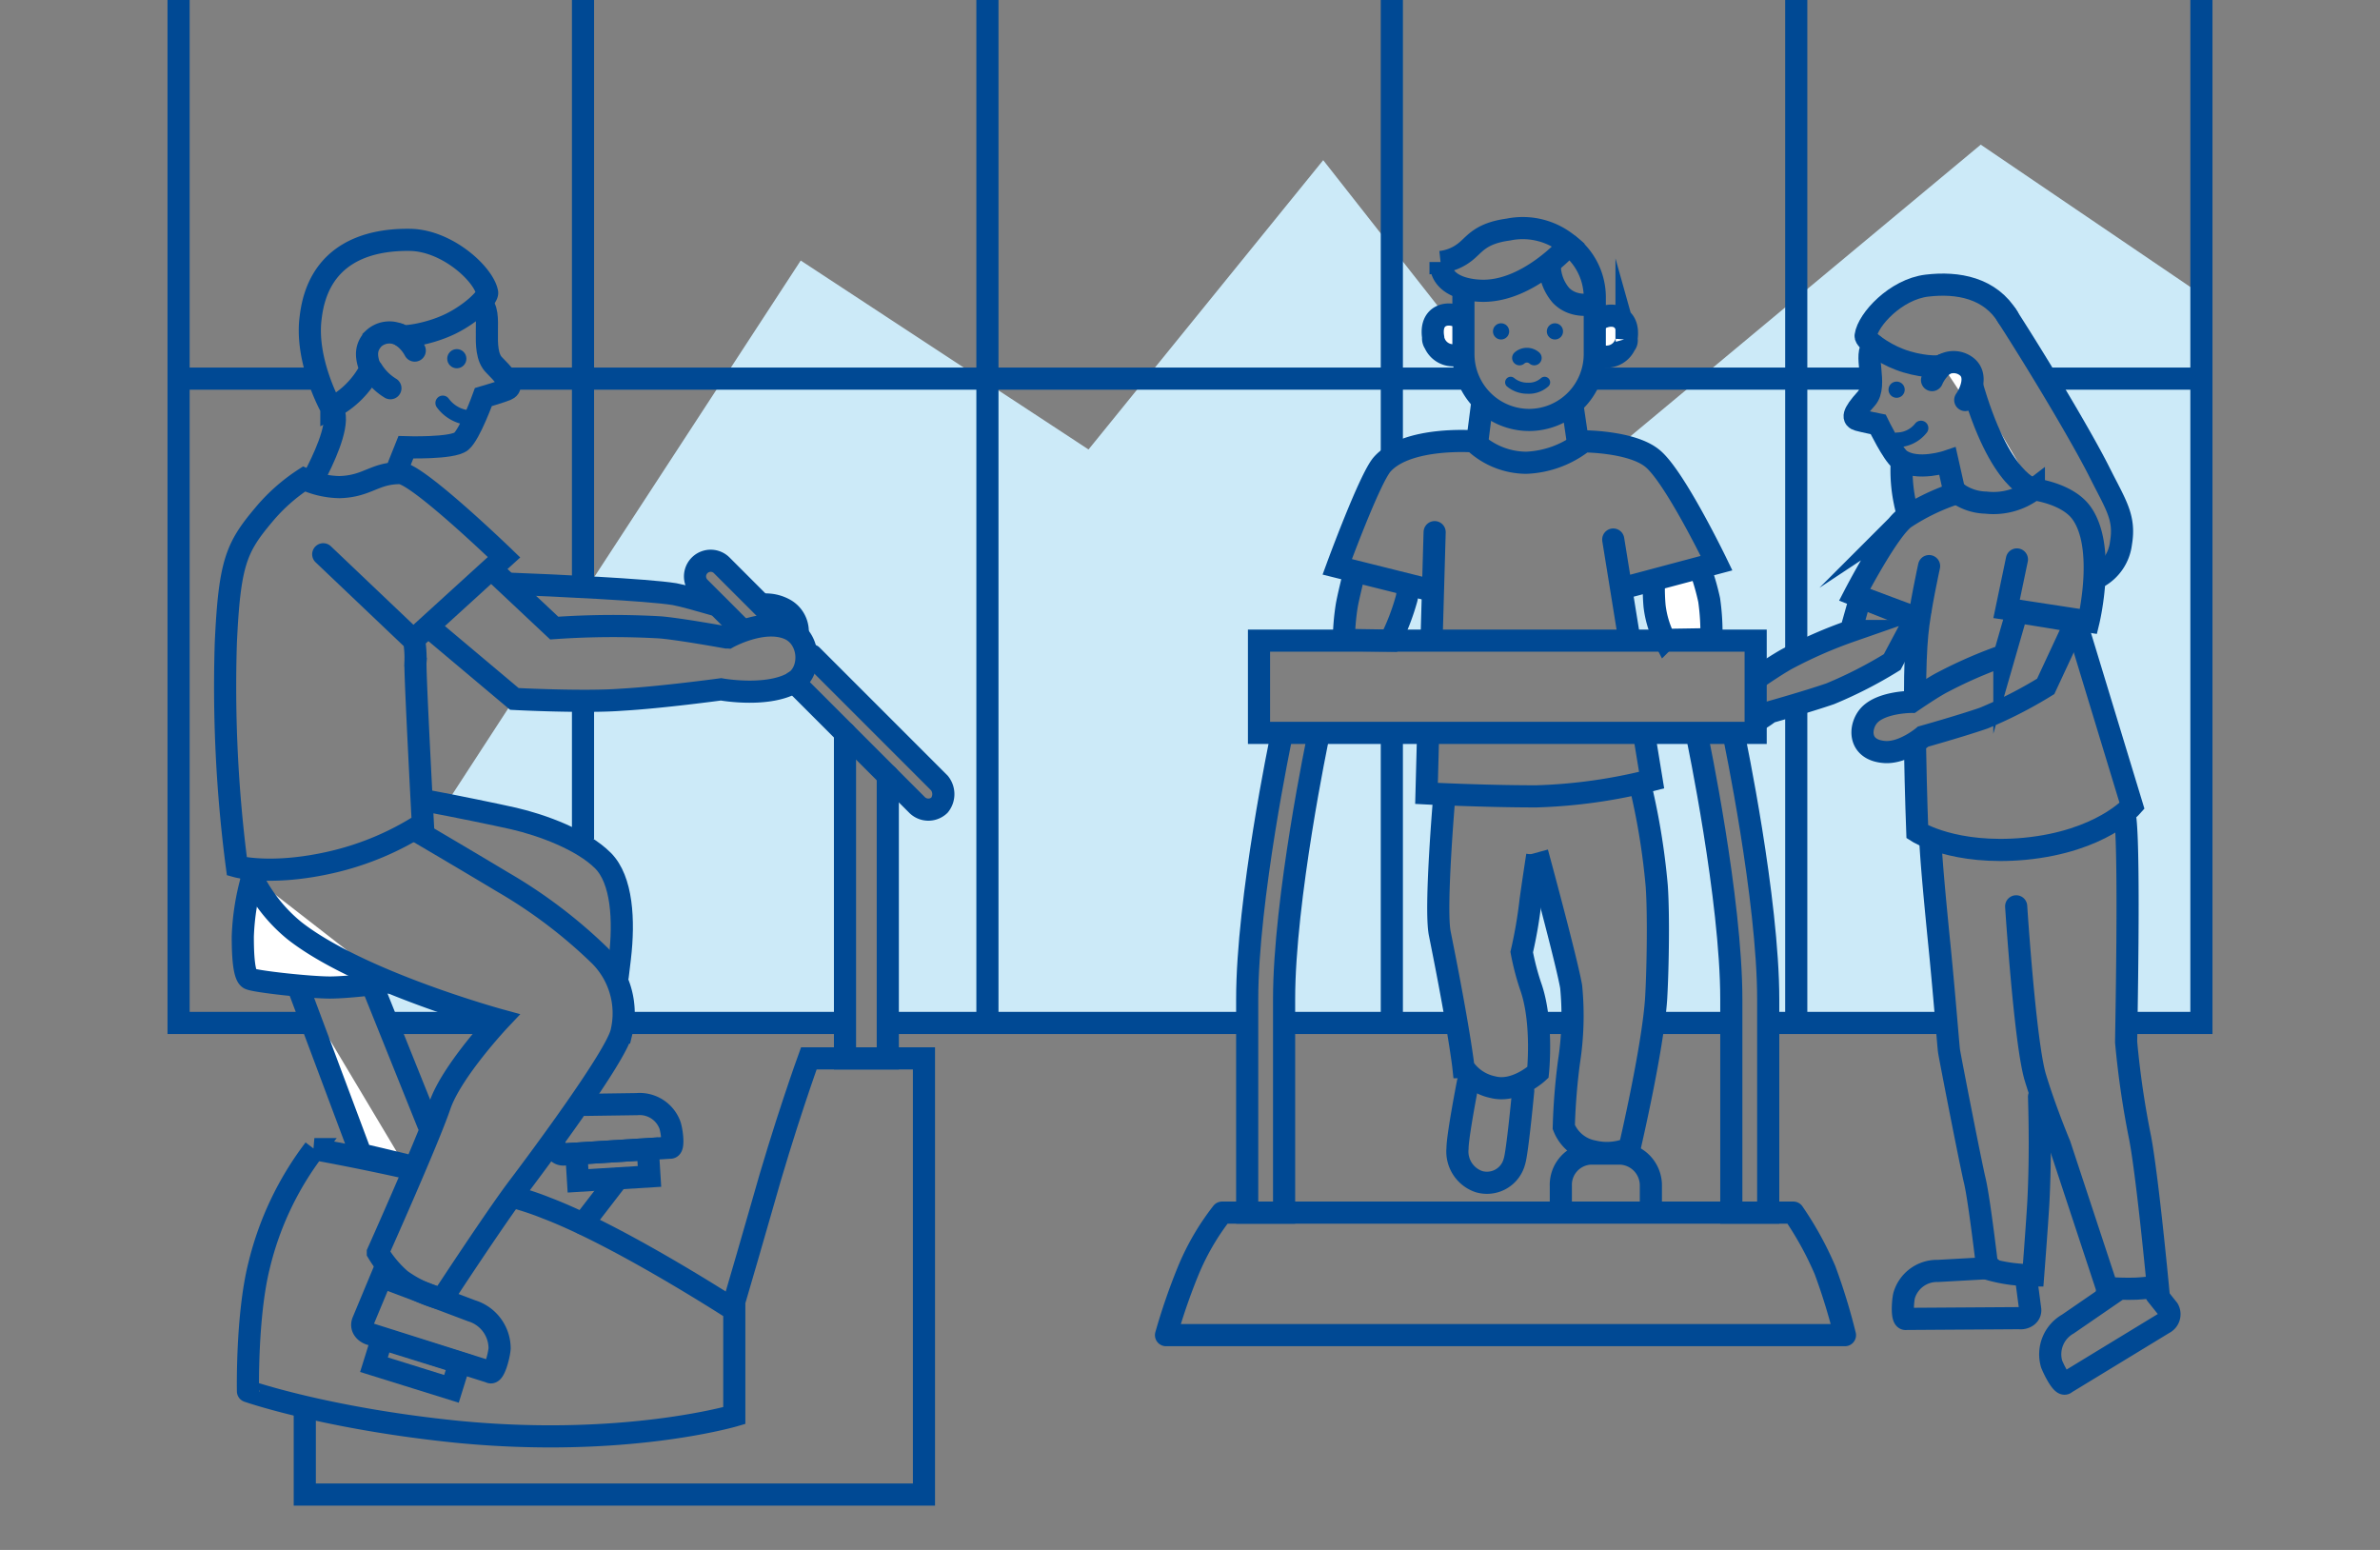 <svg xmlns="http://www.w3.org/2000/svg" viewBox="0 0 322.5 210"><rect x="0" y="0" width="322.5" height="210" fill="#808080" stroke="none"/><defs><style>.a,.c,.d,.e,.j,.k,.l,.m{fill:none;}.b{fill:#cceaf8;}.c,.d,.e,.f,.g,.i,.j,.k,.l,.m{stroke:#004994;}.c,.d,.f,.g,.i,.j,.k{stroke-miterlimit:10;}.c,.d,.e,.f,.i,.k{stroke-width:3px;}.d,.e,.f,.g,.j,.l,.m{stroke-linecap:round;}.e{stroke-linejoin:round;}.f,.g,.i{fill:#fff;}.g{stroke-width:2px;}.h{fill:#004994;}.j{stroke-width:1.5px;}.k{stroke-linecap:square;}.l{stroke-miterlimit:10;stroke-width:3px;}.m{stroke-miterlimit:10;stroke-width:3px;}</style></defs><rect class="a" x="298.3" width="24.2" height="210"/><rect class="a" width="24.2" height="210"/><path class="b" d="M268.4,19.6,219.5,60.3a10.24,10.24,0,0,1,4.4,1.8c3,2.4,8.7,14.2,8.7,14.2l-2.2.6a36,36,0,0,1,1.2,4.4,31.19,31.19,0,0,1,.3,5.3l-6.3.1a13.43,13.43,0,0,1-1.4-4.6,13.57,13.57,0,0,1,0-3.5l-4.5,1.2,1.1,7h17.1v5h.3s2.9-2,4.3-2.7a61.18,61.18,0,0,1,8.3-3.6l1.3-4.6-.8-.3s4.5-8.7,6.8-10.4a.1.1,0,0,0,.1-.1q-.3-1.5-.6-3.3a45,45,0,0,1-.5-4.9l-2.6-4.5-3.6-.9,2.4-3.8-.5-7.1v-.3c.5-2.2,4.2-6.1,8.3-6.6a12.39,12.39,0,0,1,8.5,1.6h.1l.1.2a8.83,8.83,0,0,1,2.1,2.2c.1.1.1.2.2.3,4.1,6.3,8.8,14.3,11.4,19.1l.2.3v.1c.3.6.6,1.1.8,1.5,2.2,4.4,3.5,6.1,2.9,9.6a6.85,6.85,0,0,1-2.7,4.4L282,85.1h-.7l.3.1,7.3,24a4.85,4.85,0,0,1-1,.9,2.77,2.77,0,0,1,.1.9c.5,4.2.2,20.7.1,27.4h9.8l.4-98.5Z"/><path class="b" d="M261.5,113.5c-1.1-.5-1.7-.8-1.7-.8s-.2-5.7-.3-12.1a7.33,7.33,0,0,1-4,1.3c-3.8-.2-3.6-3.5-2.2-5,1.7-1.8,5.7-1.8,5.7-1.8a5.2,5.2,0,0,0,.5-.3c0-3.4.1-6.6.3-8.9.1-.7.2-1.6.3-2.5L260,82l-3.6,7.7A58.51,58.51,0,0,1,248,94c-3.2,1.1-8.2,2.5-8.2,2.5a8.63,8.63,0,0,1-1.9,1.2v1.6H222.8l1,6.4-1.4.5s2.1,12.8,2.6,19.4-.7,9.4-.8,11.7c0,.2-.1.6-.1,1.1h10.5v-3c0-13.6-4.6-35.5-4.6-35.5h5s4.6,21.9,4.6,35.5v3h24.1c-.3-3-.6-7.3-1-11.3C262.1,121.5,261.7,116.9,261.5,113.5Z"/><path class="b" d="M52.6,133.1s-.9.1-2.2.3l2,5H67.5l.2-.2a147.27,147.27,0,0,1-15.5-5.4Z"/><path class="b" d="M107.3,92.6c-3.6,1.9-9.6.8-9.6.8s-8.1,1.1-13.4,1.4c-5,.4-14.3-.1-14.6-.1L60.4,109c3.5.7,7.4,1.5,9.2,1.9,3.9.9,9.3,2.9,12.1,5.7,2.6,2.6,2.9,8.1,2.3,13.2a29.09,29.09,0,0,1-.4,3.1,10.59,10.59,0,0,1,.8,5.5h30.1V99.3l-6.9-6.9C107.5,92.5,107.4,92.5,107.3,92.6Z"/><path class="b" d="M198.3,45.9l-.3-.4v2.4a2.71,2.71,0,0,1-3.6-1.4,1.88,1.88,0,0,1-.2-.8c-.3-1.9.5-2.8,1.6-3l-16.5-21L147.5,60.9l-39-25.6L79.6,79.6a112.1,112.1,0,0,1,11.8.9c1.4.3,4.1,1.1,5.9,1.6l-2.5-2.5a2.12,2.12,0,0,1,3-3l5.3,5.3a6.36,6.36,0,0,1,3.3.7,3.52,3.52,0,0,1,1.7,3.5,4.35,4.35,0,0,1,1,1.9l18.2,18.2a2.4,2.4,0,0,1,0,3,2.17,2.17,0,0,1-3,0l-4-4v33.3H169v-3c0-13.6,4.6-35.5,4.6-35.5h5s-4.6,21.9-4.6,35.5v3h23.2c-.3-1.9-.7-3.5-.8-4a81.8,81.8,0,0,1-1.4-13.8c.2-2.6.7-10.3.9-13-1.6-.1-2.6-.1-2.6-.1l.3-8.2h-23V86.8l11.5-.1a31.51,31.51,0,0,1,.4-4.7c.2-1.3.7-3.2,1-4.6l-2.3-.6s4.4-12,6.1-13.9c3.4-3.8,12.4-3.1,12.4-3.1l.1.1.8-5.9a9.12,9.12,0,0,1-2.3-6V45.9Z"/><path class="b" d="M205.9,128.8s2,5.4,2.7,7.6a5.86,5.86,0,0,1,.2,2h4.1c.1-2.2.1-4.1.1-4.7,0-1.5-4.4-15.5-4.4-15.5Z"/><path class="b" d="M188.4,86.8h5.5l.2-6.8h-.2l-3.2-.8a4.15,4.15,0,0,1-.1,1.9A30.79,30.79,0,0,1,188.4,86.8Z"/><line class="c" x1="79" y1="95.5" x2="79" y2="113.7"/><line class="c" x1="79" x2="79" y2="79.1"/><line class="c" x1="133.8" x2="133.8" y2="138.4"/><line class="c" x1="188.6" y1="99.9" x2="188.6" y2="138.4"/><line class="c" x1="188.6" x2="188.6" y2="61.2"/><line class="c" x1="243.4" y1="96.2" x2="243.4" y2="138.4"/><line class="c" x1="243.4" x2="243.4" y2="88.1"/><line class="c" x1="44" y1="51.3" x2="24.2" y2="51.3"/><line class="c" x1="198.3" y1="51.3" x2="68.3" y2="51.3"/><line class="c" x1="253.9" y1="51.3" x2="216.1" y2="51.3"/><line class="c" x1="297.5" y1="51.3" x2="278.1" y2="51.3"/><polyline class="c" points="42.8 138.6 24.2 138.6 24.2 0"/><line class="c" x1="67.3" y1="138.6" x2="51.8" y2="138.6"/><line class="c" x1="115" y1="138.6" x2="83.7" y2="138.6"/><line class="c" x1="169.6" y1="138.6" x2="119.5" y2="138.6"/><line class="c" x1="198.1" y1="138.6" x2="173" y2="138.6"/><line class="c" x1="213.6" y1="138.6" x2="207.4" y2="138.6"/><line class="c" x1="233.9" y1="138.6" x2="223.7" y2="138.6"/><line class="c" x1="263" y1="138.6" x2="240.1" y2="138.6"/><polyline class="c" points="298.3 0 298.3 138.6 288.9 138.6"/><path class="d" d="M257.7,62.5a21.06,21.06,0,0,0,.4,5.5c.1.5.2.9.3,1.3"/><path class="d" d="M238.5,97.4a15.07,15.07,0,0,0,1.3-.9s5-1.4,8.2-2.5a58.51,58.51,0,0,0,8.4-4.3l3.2-6-7.5-2.8-1.3,4.6a61.18,61.18,0,0,0-8.3,3.6c-1.4.7-4.3,2.7-4.3,2.7"/><path class="e" d="M274.6,173.6l.5,3.8c.1.8-.7,1.3-1.5,1.2l-15.3.1c-.6.2-.5-2.1-.3-3.1a4.63,4.63,0,0,1,4.6-3.4l7.2-.4"/><path class="e" d="M292.2,175.4l1.6,2a1.37,1.37,0,0,1-.6,1.9l-13.3,8.1c-.4.5-1.5-1.6-1.9-2.6a4.71,4.71,0,0,1,2.2-5.4l6.4-4.4"/><path class="d" d="M276.3,148.6c.1,3.3.2,8.7-.1,14.4-.2,3.4-.7,9.8-.7,9.8a26.08,26.08,0,0,1-2.9-.2,20.72,20.72,0,0,1-3.3-.7s-1.1-9.4-1.7-11.9-3.4-16.9-3.5-17.6-.7-8.5-1.4-15.3c-.5-5.1-.9-9.3-1.1-12.6"/><path class="d" d="M273.2,122.8s1.2,18.6,2.6,23.2,3.3,9.1,3.3,9.1l6.4,19.4a35.8,35.8,0,0,0,4,.1c1.7-.1,2.9-.3,2.9-.3s-1.4-14.8-2.4-20.1a120.86,120.86,0,0,1-1.9-13c0-1.1.5-25-.1-30.2"/><path class="d" d="M259.1,83.7l-7.8-3.1s4.5-8.7,6.8-10.4a28.72,28.72,0,0,1,7.1-3.4"/><path class="d" d="M259.5,93.9c0-3.1.1-5.9.3-8,.3-3.3,1.6-9.2,1.6-9.2"/><path class="d" d="M281.6,85.2l7.3,24s-4.2,4.8-14.5,5.8c-9.6.9-14.6-2.3-14.6-2.3s-.2-5.2-.3-11.2"/><path class="d" d="M264.8,66.5l-.9-4s-4.1,1.4-6.4-.2c-1-.7-3-4.8-3-4.8s-2-.4-2.7-.6-.9-.7,1.1-2.9c1.6-1.8-.5-6.2,1-7.2"/><path class="f" d="M275.6,66.3s-4.6-.7-8.5-14.5"/><path class="d" d="M272.1,43c-2.4-4-6.8-4.8-11-4.3s-8,4.6-8.3,6.8c-.1.5,2.2,2.3,4.6,3.2,2.6,1,5.4,1.1,5.7.8"/><path class="d" d="M284.3,78.2a6.08,6.08,0,0,0,3.1-4.6c.6-3.5-.7-5.2-2.9-9.6s-7.9-14-12.6-21.3"/><path class="f" d="M263.2,49.5a2.87,2.87,0,0,1,3.2.1c1.8,1.3.4,3.9-.1,4.6"/><path class="g" d="M257.1,59.6a4.18,4.18,0,0,0,3.2-1.6"/><circle class="h" cx="257" cy="52.8" r="1.1"/><path class="f" d="M261.8,51.5a5.6,5.6,0,0,1,1.6-2.1"/><path class="d" d="M273.3,82.9l-1.7,5.9a61.18,61.18,0,0,0-8.3,3.6c-1.4.7-4.3,2.7-4.3,2.7s-4,0-5.7,1.8c-1.4,1.5-1.6,4.8,2.2,5,2.5.1,5.1-2.1,5.1-2.1s5-1.4,8.2-2.5a58.51,58.51,0,0,0,8.4-4.3l4.1-8.8Z"/><path class="d" d="M273.3,75.8l-1.4,6.7L283,84.2s2.5-10.3-1.1-14.9c-2-2.5-6.3-3-6.3-3a9,9,0,0,1-6.5,1.8,7,7,0,0,1-4.3-1.6"/><path class="i" d="M216.6,43.3c1.7-1.1,4.3-.6,3.8,2.6a.83.83,0,0,1-.2.8,2.75,2.75,0,0,1-3.6,1.4"/><path class="i" d="M198,47.9a2.71,2.71,0,0,1-3.6-1.4,1.08,1.08,0,0,1-.2-.8c-.5-3.2,2.2-3.6,3.8-2.6"/><path class="c" d="M222.1,105.7a93.88,93.88,0,0,1,2.4,14.4c.3,4.4.1,12.4-.1,15.4-.5,6.9-3.6,20.1-3.6,20.1a7.88,7.88,0,0,1-4.9.4,5.35,5.35,0,0,1-4-3.3,85.38,85.38,0,0,1,.7-8.8,40.73,40.73,0,0,0,.3-10.2c-.6-3.5-4.6-18.2-4.6-18.2"/><path class="d" d="M198.9,146.7s-1.4,7.2-1.4,8.9a4.31,4.31,0,0,0,2.9,4.5,3.84,3.84,0,0,0,4.8-2.7c.4-1.1,1.2-9.6,1.2-9.6"/><path class="c" d="M195.7,108s-1.3,15.1-.6,18.5c2.7,13.4,3.2,18.1,3.2,18.1a6.3,6.3,0,0,0,4,2.7c3.1.8,6.1-2,6.1-2s.7-6.6-.9-11.4a34.17,34.17,0,0,1-1.3-4.9,62.26,62.26,0,0,0,1.2-7c.3-2.2.9-6.1.9-6.1"/><path class="d" d="M183.4,78c-.3,1.3-.7,2.9-.9,4a31.51,31.51,0,0,0-.4,4.7l6.3.1a30.79,30.79,0,0,0,2.2-5.7c.1-.4.1-.7.2-1"/><path class="f" d="M230.5,77.4a33.11,33.11,0,0,1,1.1,3.9,31.19,31.19,0,0,1,.3,5.3l-6.3.1a13.43,13.43,0,0,1-1.4-4.6,27.15,27.15,0,0,1-.1-2.8"/><path class="d" d="M194,80l-12.8-3.2s4.4-12,6.1-13.9c3.4-3.8,12.4-3.1,12.4-3.1a10.34,10.34,0,0,0,7.1,2.9,13.35,13.35,0,0,0,7.8-2.9s6.5,0,9.3,2.3c3,2.4,8.7,14.2,8.7,14.2l-12,3.2"/><path class="d" d="M212.6,33.2a8.91,8.91,0,0,1,3.5,7V48h0a8.92,8.92,0,0,1-8.9,8.9h0a8.92,8.92,0,0,1-8.9-8.9V40.3c0-.3.1-.7.1-1"/><path class="g" d="M205.9,48.5a1.52,1.52,0,0,1,2,0"/><path class="j" d="M209.3,51.8a3.2,3.2,0,0,1-2.3.8,3.57,3.57,0,0,1-2.3-.8"/><path class="d" d="M198.7,34c1.2-1,2-2.4,5.7-2.9a9.69,9.69,0,0,1,8.2,2.1s-5.4,6.2-11.6,6.2c-1.1,0-5.8-.2-5.8-3.9A6.49,6.49,0,0,0,198.7,34Z"/><path class="c" d="M210,35.9a6.29,6.29,0,0,0,1.5,4.1c1.9,2,4.8,1.1,4.8,1.1"/><line class="c" x1="214" y1="61.2" x2="213" y2="54.4"/><line class="c" x1="200.9" y1="54.2" x2="200" y2="61.2"/><path class="e" d="M250,180.9H158a82.92,82.92,0,0,1,3-8.7,33.5,33.5,0,0,1,4.6-7.9H243a45,45,0,0,1,4.3,7.8A82.17,82.17,0,0,1,250,180.9Z"/><path class="k" d="M173.6,99.9s-4.6,21.9-4.6,35.5v28.9h5V135.4c0-13.6,4.6-35.5,4.6-35.5"/><path class="k" d="M235,99.9s4.6,21.9,4.6,35.5v28.9h-5V135.4c0-13.6-4.6-35.5-4.6-35.5"/><path class="d" d="M220.7,86.1l-2.1-13"/><path class="d" d="M193.5,99.9l-.2,7.6s7.6.4,14.9.4a71.79,71.79,0,0,0,15.6-2.2l-.9-5.5"/><path class="d" d="M194.4,72.1l-.4,14"/><path class="d" d="M211.5,162.8v-2.1a4.24,4.24,0,0,1,4-4.4h4.1a4.32,4.32,0,0,1,4.1,4.4v2.1h0"/><rect class="d" x="170.6" y="86.8" width="67.3" height="12.5"/><line class="d" x1="58" y1="152.3" x2="50" y2="132.4"/><polyline class="f" points="40.4 133.7 48.9 156.4 54.8 157.8"/><path class="f" d="M34.2,118.8a33,33,0,0,0-1.3,8.1c0,2.2.1,5.3.9,5.7s8.2,1.2,10.9,1.2,7.9-.7,7.9-.7"/><path class="d" d="M96.7,81.9c-1.7-.5-4.2-1.2-5.3-1.4-3.7-.6-16.6-1.2-22-1.4"/><path class="d" d="M108.1,85.5a3.45,3.45,0,0,0-1.7-2.9,5.28,5.28,0,0,0-2.6-.7"/><polyline class="d" points="114.5 99.3 114.5 143.4 120.3 143.4 120.3 105.1"/><path class="e" d="M105.3,84.1l-7.5-7.5h0a2.12,2.12,0,0,0-3,3h0l5.5,5.5"/><path class="e" d="M107.6,92.4l16.7,16.7h0a2.18,2.18,0,0,0,3,0,2.4,2.4,0,0,0,0-3h0L110,88.8"/><path class="d" d="M41.3,191.2v11.3h83.9V143.4H109.6s-3.3,9.1-6.4,20.2c-1.3,4.6-2.7,9.3-3.8,13.1"/><path class="d" d="M55.4,158.3c-7.1-1.6-12.8-2.6-12.8-2.6a42.39,42.39,0,0,0-7.5,15.8c-1.7,6.8-1.5,17-1.5,17S44.2,192.2,62,194c22.6,2.2,37.5-2.2,37.5-2.2V177.5s-15.4-10-25.4-13.8a39.29,39.29,0,0,0-4.1-1.4"/><path class="d" d="M57.8,108.5c3.8.7,9.6,1.9,11.8,2.4,3.9.9,9.3,2.9,12.1,5.7,2.6,2.6,2.9,8.1,2.3,13.2-.1.8-.2,1.7-.3,2.5"/><path class="d" d="M79.3,149.7l7-.1a4.37,4.37,0,0,1,4.5,2.9c.3,1,.5,3.1,0,3l-14.2.9a1.14,1.14,0,0,1-1.4-1.1"/><path class="d" d="M65.1,41.1c1.9,1-.2,6.4,1.9,8.4,2.5,2.5,2.3,3,1.6,3.3s-3.1,1-3.1,1-1.8,5-3,6-7.5.8-7.5.8l-1,2.5"/><path class="f" d="M45.3,56c.5,2.1-1.5,6.3-2.7,8.6"/><path class="d" d="M42.1,43c-.8,5.9,2.8,12.3,2.8,12.3A12.31,12.31,0,0,0,50.2,50c-.8-2-.5-3.1.4-4.1a3.16,3.16,0,0,1,3.8-.4c.4.2,3.7-.2,6.6-1.6,2.7-1.3,5.2-3.6,5-4.3-.5-2.5-5.4-7-10.4-7.1C49.6,32.4,43.1,34.5,42.1,43Z"/><path class="g" d="M60,54.6a4.92,4.92,0,0,0,3.6,2"/><circle class="h" cx="61.9" cy="48.6" r="1.3"/><path class="f" d="M50.4,50.1a7.47,7.47,0,0,0,2.5,2.5"/><path class="f" d="M54.1,45.3a5.56,5.56,0,0,1,2.1,2.2"/><path class="d" d="M58.4,85.2l11.3,9.5s9.5.5,14.6.1c5.3-.3,13.4-1.4,13.4-1.4s6,1.1,9.6-.8c2.8-1.4,2.6-6.1-.4-7.4-3.5-1.5-8.3,1.2-8.3,1.2S92,85.2,89.4,85a113.73,113.73,0,0,0-14.3.1l-8.2-7.7"/><path class="d" d="M33.9,118.3a21.52,21.52,0,0,0,6,7.8c8.8,6.9,27.8,12.1,27.8,12.1s-6.5,6.9-8.1,11.6-8.4,19.9-8.4,19.9a15.39,15.39,0,0,0,3.1,3.7,16.15,16.15,0,0,0,5.6,2.6s7.2-11,10.3-15.1,13.2-17.7,14-21a11.06,11.06,0,0,0-2.9-10.4,67.34,67.34,0,0,0-13.2-10c-5.5-3.3-11.3-6.7-11.3-6.7"/><path class="d" d="M51.7,173l12.2,4.6a5.34,5.34,0,0,1,3.8,5.1c-.1,1.2-.8,3.6-1.3,3.2l-16.1-5.1c-.8-.2-1.5-.9-1.1-1.8Z"/><rect class="l" x="54.63" y="179.27" width="3.7" height="11" transform="translate(-136.73 183.72) rotate(-72.69)"/><rect class="m" x="78.2" y="156" width="9.7" height="3.7" transform="translate(-9.56 5.41) rotate(-3.53)"/><path class="d" d="M43.8,75.1,56,86.7,68.3,75.5S56.5,64.1,54.2,64.1c-3.5,0-4.4,1.8-8.2,1.9a12,12,0,0,1-4.8-1.1,24.51,24.51,0,0,0-5.5,4.9c-3.7,4.4-4.6,6.5-5.1,17.3a187.27,187.27,0,0,0,1.5,30.3s4.7,1.3,12.9-.6a38.93,38.93,0,0,0,12.3-5.2s-1.1-20.6-1-21.9a14.47,14.47,0,0,0-.2-3"/><line class="d" x1="83.7" y1="159.7" x2="79" y2="165.8"/><circle class="h" cx="210.7" cy="44.9" r="1.1"/><circle class="h" cx="203.4" cy="44.9" r="1.1"/></svg>